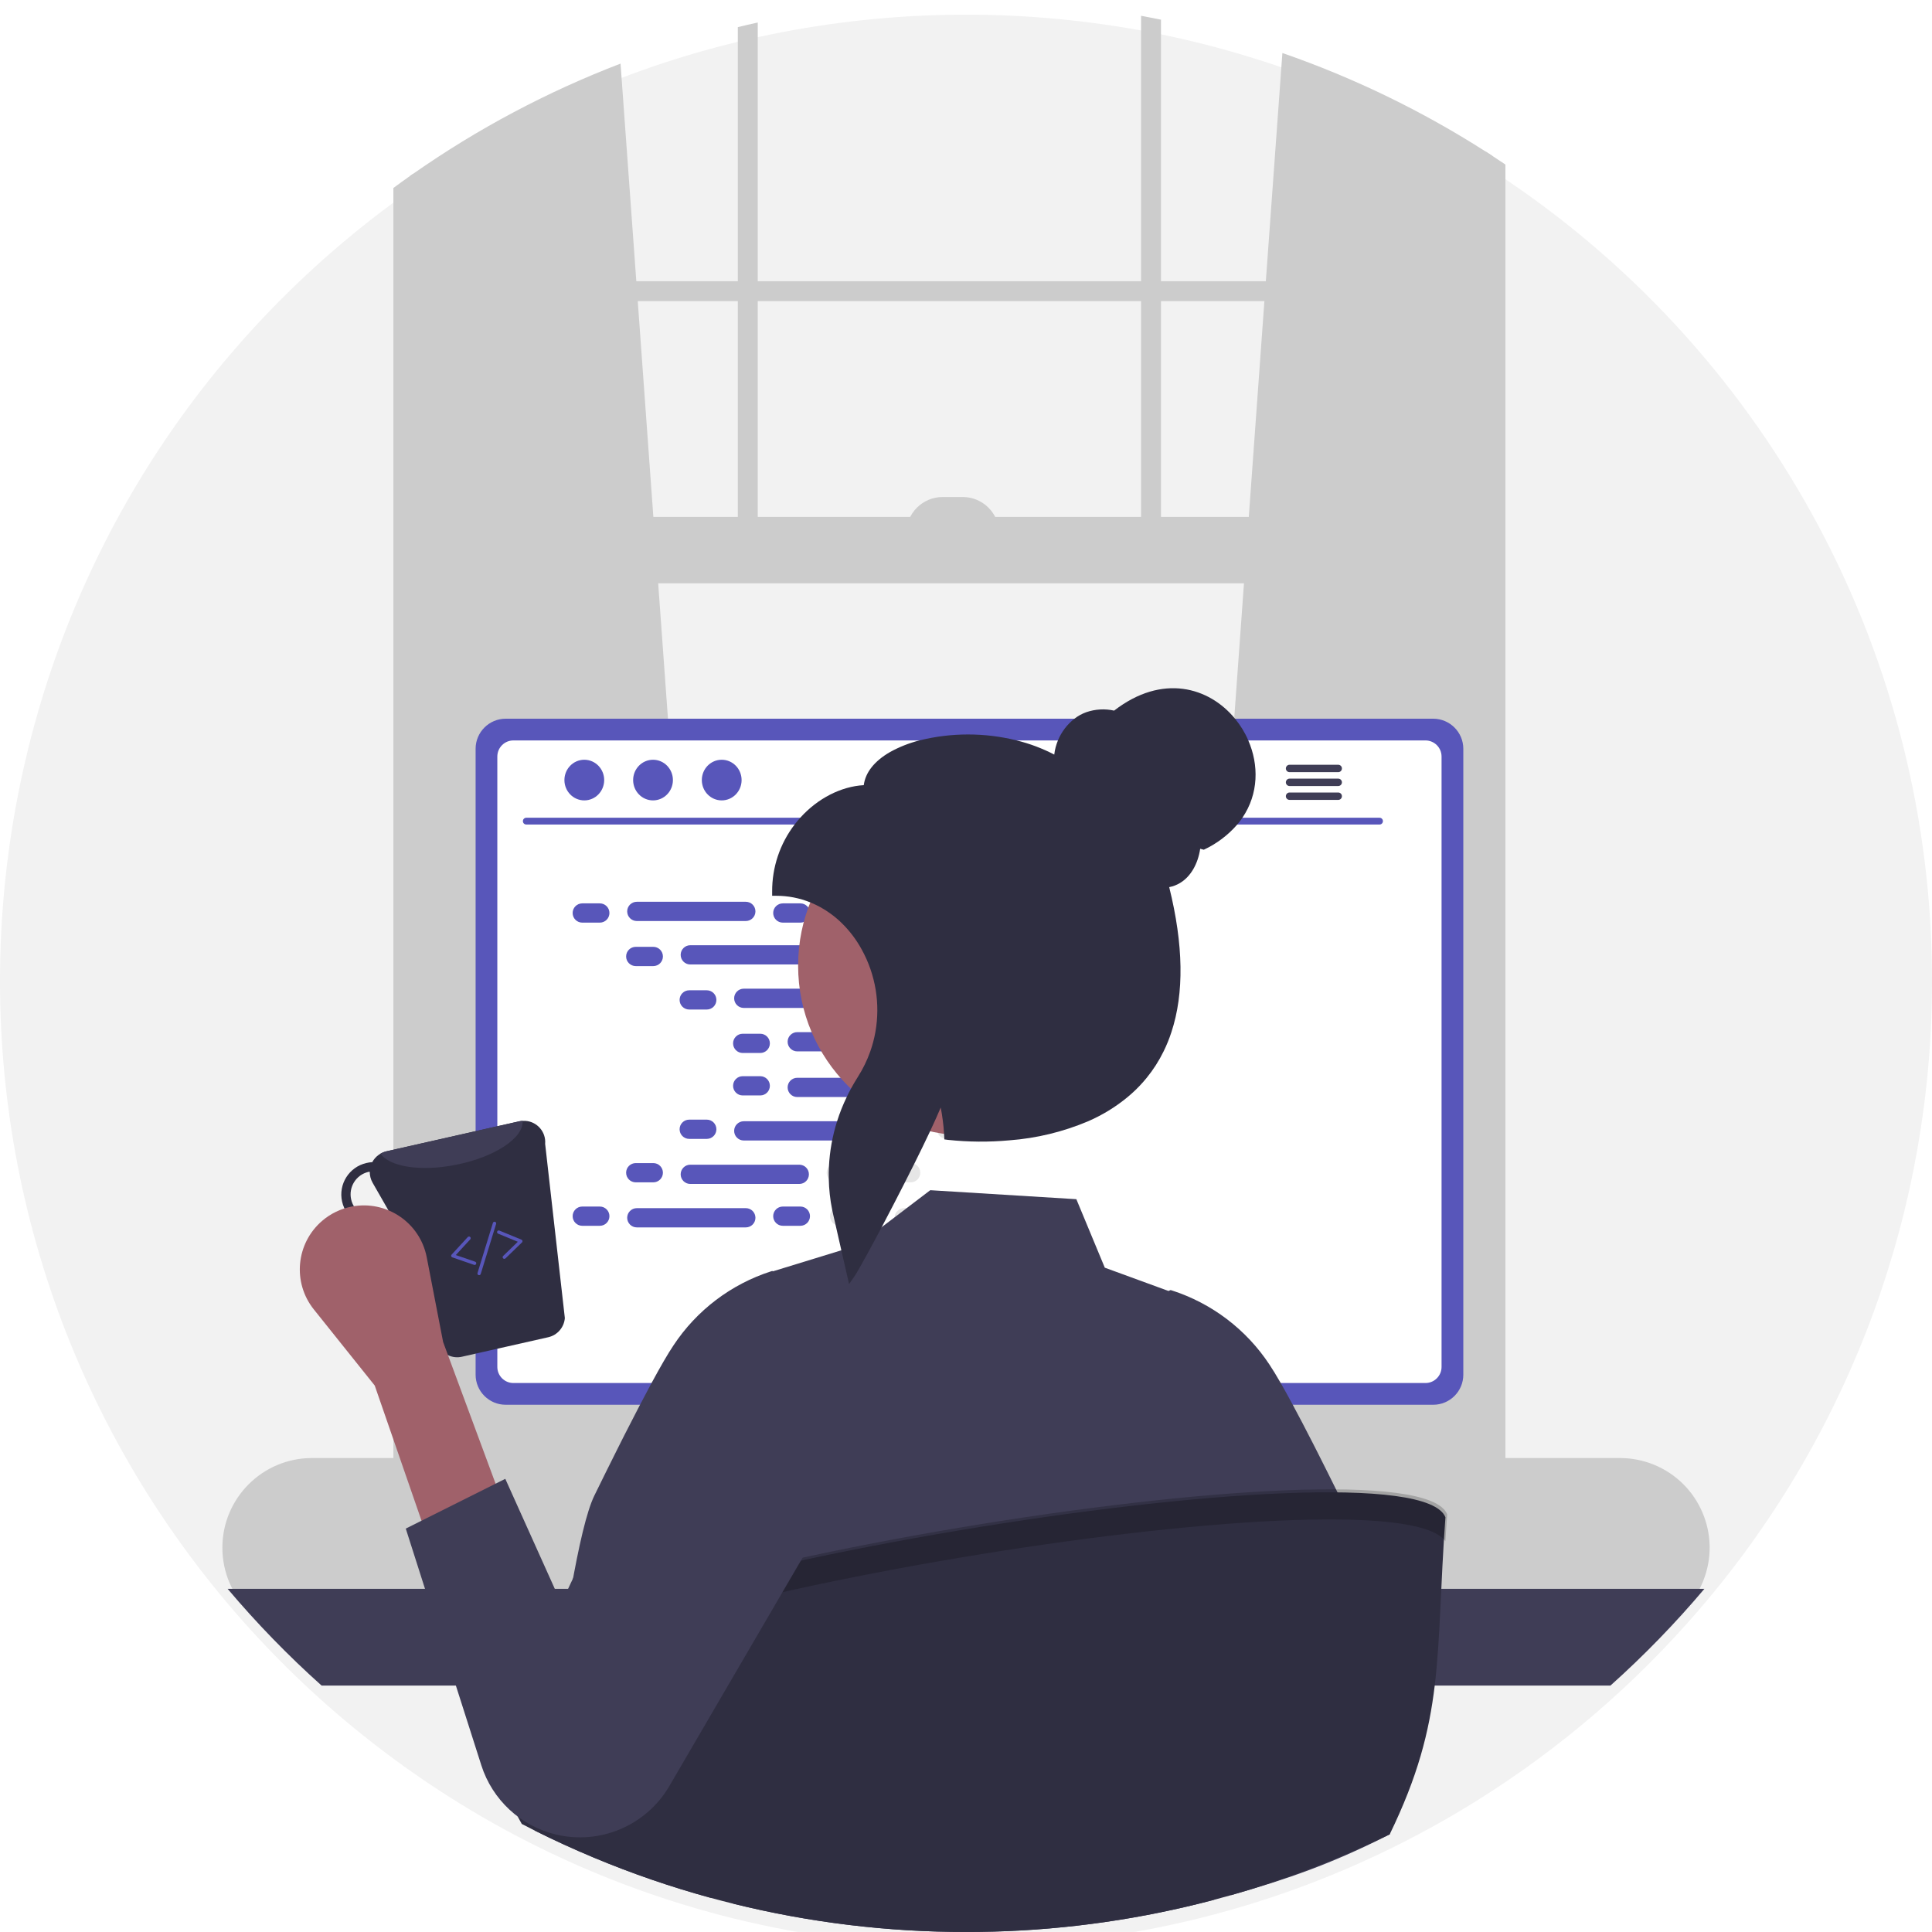 <svg width="527" height="527" viewBox="0 0 527 527" fill="none" xmlns="http://www.w3.org/2000/svg">
<g clip-path="url(#clip0_124_495)">
<g filter="url(#filter0_d_124_495)">
<path d="M527 263.496C527.091 325.695 505.091 385.907 464.919 433.391C463.46 435.123 461.974 436.828 460.46 438.524C442.654 458.555 421.903 475.769 398.927 489.573C393.657 492.737 388.268 495.718 382.77 498.517C382.214 498.8 381.649 499.082 381.093 499.356C380.427 499.693 379.752 500.022 379.078 500.35C365.155 507.161 350.659 512.722 335.751 516.962C334.201 517.399 332.652 517.828 331.092 518.238C311.481 523.426 291.34 526.335 271.063 526.891C270.005 526.918 268.966 526.936 267.963 526.955C267.607 526.964 267.261 526.973 266.914 526.973C265.775 526.982 264.644 526.991 263.504 526.991C242.133 527.009 220.844 524.429 200.101 519.305C198.023 518.794 195.953 518.257 193.892 517.691C183.043 514.728 172.384 511.063 162.009 506.723C156.538 504.444 151.168 501.982 145.889 499.347C144.694 498.745 143.5 498.143 142.324 497.523C141.822 497.277 141.33 497.013 140.838 496.757C112.719 481.914 87.501 462.129 66.394 438.351C64.935 436.719 63.503 435.059 62.09 433.391C-31.747 322.139 -17.624 155.891 93.627 62.054C98.068 58.306 102.626 54.714 107.304 51.277C108.799 50.174 110.303 49.08 111.826 48.013C112.127 47.803 112.428 47.593 112.729 47.384C139.479 28.647 169.512 15.081 201.259 7.404C203.065 6.957 204.87 6.537 206.693 6.145C241.085 -1.377 276.625 -1.997 311.253 4.313C313.067 4.65 314.882 4.997 316.687 5.37C348.151 11.826 378.157 24.006 405.218 41.321C405.819 41.704 406.421 42.087 407.023 42.488C408.236 43.272 409.448 44.074 410.643 44.886C483.427 93.819 527.055 175.795 527 263.496Z" fill="#F2F2F2"/>
</g>
<path d="M196.947 399.811L112.729 407.287L111.826 407.369V48.013C112.127 47.803 112.428 47.593 112.729 47.384C130.28 35.102 149.272 25.018 169.266 17.351L173.57 76.705L173.962 82.139L178.22 141.002L179.533 159.109L196.792 397.714L196.947 399.811Z" fill="#CCCCCC"/>
<path d="M405.218 41.32C405.819 41.703 406.421 42.086 407.023 42.487V407.369L405.218 407.205L321.911 399.811L322.066 397.714L339.326 159.109L340.638 141.002L344.896 82.139L345.288 76.705L349.802 14.46C369.267 21.207 387.867 30.224 405.218 41.32Z" fill="#CCCCCC"/>
<path d="M405.218 41.32V412.348C405.218 419.468 400.312 425.258 394.277 425.258H123.67C118.673 425.258 114.434 421.283 113.148 415.858C112.865 414.709 112.729 413.533 112.729 412.348V47.384C112.428 47.593 112.127 47.803 111.826 48.013C110.303 49.079 108.799 50.173 107.304 51.277V412.348C107.222 417.754 109.246 422.988 112.938 426.936C114.88 428.969 117.324 430.437 120.032 431.184C121.217 431.503 122.439 431.667 123.67 431.667H394.277C395.508 431.667 396.738 431.503 397.924 431.184C405.199 429.224 410.643 421.529 410.643 412.348V44.885C409.448 44.074 408.236 43.272 407.023 42.487C406.421 42.086 405.819 41.703 405.218 41.32Z" fill="#CCCCCC"/>
<path d="M407.926 76.705H110.012V82.139H407.926V76.705Z" fill="#CCCCCC"/>
<path d="M201.26 7.403C203.065 6.957 204.87 6.537 206.694 6.145V153.675H201.26V7.403Z" fill="#CCCCCC"/>
<path d="M311.253 4.313C313.067 4.65 314.882 4.996 316.687 5.37V153.675H311.253V4.313Z" fill="#CCCCCC"/>
<path d="M441.888 397.714H85.112C71.609 397.714 60.659 408.664 60.659 422.167C60.659 435.67 71.609 446.62 85.112 446.62H441.888C448.918 446.62 455.601 443.593 460.233 438.314C461.272 437.138 462.193 435.862 462.986 434.503C463.597 433.464 464.135 432.379 464.582 431.257C469.615 418.73 463.533 404.507 451.006 399.474C448.106 398.307 445.006 397.714 441.888 397.714Z" fill="#CCCCCC"/>
<path d="M407.935 141.002H111.826V159.109H407.935V141.002Z" fill="#CCCCCC"/>
<path d="M257.159 135.568H262.593C268.091 135.568 272.549 140.026 272.549 145.524H247.193C247.193 140.026 251.652 135.568 257.15 135.568H257.159Z" fill="#CCCCCC"/>
<path d="M464.919 433.391C456.996 442.773 448.435 451.598 439.281 459.786H87.728C78.575 451.598 70.013 442.773 62.09 433.391H464.919Z" fill="#3F3D56"/>
<path d="M292.936 341.97H233.745C233.426 341.97 233.107 342.015 232.806 342.116C231.484 342.526 230.59 343.748 230.59 345.124V438.633H296.1V345.124C296.1 343.383 294.686 341.97 292.936 341.97ZM270.534 388.104C270.534 389.618 270.033 391.095 269.112 392.298C266.787 395.38 262.401 395.991 259.32 393.657C257.578 392.344 256.548 390.283 256.548 388.104V377.254C256.584 373.389 259.739 370.289 263.605 370.325C267.416 370.362 270.498 373.443 270.534 377.254V388.104Z" fill="#2F2E41"/>
<path d="M230.39 435.643V444.66C230.39 445.635 231.174 446.42 232.15 446.429H294.541C295.516 446.429 296.3 445.635 296.3 444.66V435.643H230.39Z" fill="#3F3D56"/>
<path d="M390.949 196.044H137.939C133.416 196.044 129.742 199.719 129.733 204.241V374.975C129.733 379.506 133.407 383.181 137.939 383.181H390.949C395.48 383.181 399.155 379.506 399.155 374.975V204.241C399.145 199.719 395.471 196.053 390.949 196.044Z" fill="#5856BA"/>
<path d="M388.834 201.971H140.045C137.619 201.971 135.659 203.94 135.659 206.365V372.869C135.659 375.285 137.629 377.254 140.045 377.254H388.834C391.25 377.254 393.219 375.285 393.219 372.869V206.365C393.219 203.94 391.259 201.98 388.834 201.971Z" fill="white"/>
<path d="M343.046 446.283L340.748 435.369C340.556 434.467 339.918 433.719 339.052 433.391C338.742 433.272 338.414 433.208 338.086 433.208H194.658C194.33 433.208 194.002 433.272 193.692 433.391C192.826 433.719 192.188 434.467 191.996 435.369L189.699 446.283C189.389 447.751 190.337 449.2 191.805 449.51C191.987 449.547 192.169 449.565 192.361 449.565H340.374C341.195 449.565 341.979 449.2 342.489 448.553C343.009 447.915 343.21 447.085 343.046 446.283Z" fill="#2F2E41"/>
<path d="M199.819 435.178H196.154C195.907 435.178 195.707 435.378 195.707 435.625V437.466C195.707 437.713 195.907 437.913 196.154 437.913H199.819C200.066 437.913 200.266 437.713 200.266 437.466V435.625C200.266 435.378 200.066 435.178 199.819 435.178Z" fill="#3F3D56"/>
<path d="M208.936 435.178H205.271C205.024 435.178 204.824 435.378 204.824 435.625V437.466C204.824 437.713 205.024 437.913 205.271 437.913H208.936C209.183 437.913 209.383 437.713 209.383 437.466V435.625C209.383 435.378 209.183 435.178 208.936 435.178Z" fill="#3F3D56"/>
<path d="M218.054 435.178H214.389C214.142 435.178 213.942 435.378 213.942 435.625V437.466C213.942 437.713 214.142 437.913 214.389 437.913H218.054C218.301 437.913 218.501 437.713 218.501 437.466V435.625C218.501 435.378 218.301 435.178 218.054 435.178Z" fill="#3F3D56"/>
<path d="M227.171 435.178H223.506C223.259 435.178 223.059 435.378 223.059 435.625V437.466C223.059 437.713 223.259 437.913 223.506 437.913H227.171C227.418 437.913 227.618 437.713 227.618 437.466V435.625C227.618 435.378 227.418 435.178 227.171 435.178Z" fill="#3F3D56"/>
<path d="M236.289 435.178H232.624C232.377 435.178 232.177 435.378 232.177 435.625V437.466C232.177 437.713 232.377 437.913 232.624 437.913H236.289C236.536 437.913 236.736 437.713 236.736 437.466V435.625C236.736 435.378 236.536 435.178 236.289 435.178Z" fill="#3F3D56"/>
<path d="M245.406 435.178H241.741C241.494 435.178 241.294 435.378 241.294 435.625V437.466C241.294 437.713 241.494 437.913 241.741 437.913H245.406C245.653 437.913 245.853 437.713 245.853 437.466V435.625C245.853 435.378 245.653 435.178 245.406 435.178Z" fill="#3F3D56"/>
<path d="M254.524 435.178H250.859C250.612 435.178 250.412 435.378 250.412 435.625V437.466C250.412 437.713 250.612 437.913 250.859 437.913H254.524C254.771 437.913 254.971 437.713 254.971 437.466V435.625C254.971 435.378 254.771 435.178 254.524 435.178Z" fill="#3F3D56"/>
<path d="M263.641 435.178H259.976C259.729 435.178 259.529 435.378 259.529 435.625V437.466C259.529 437.713 259.729 437.913 259.976 437.913H263.641C263.888 437.913 264.088 437.713 264.088 437.466V435.625C264.088 435.378 263.888 435.178 263.641 435.178Z" fill="#3F3D56"/>
<path d="M272.759 435.178H269.094C268.847 435.178 268.647 435.378 268.647 435.625V437.466C268.647 437.713 268.847 437.913 269.094 437.913H272.759C273.006 437.913 273.206 437.713 273.206 437.466V435.625C273.206 435.378 273.006 435.178 272.759 435.178Z" fill="#3F3D56"/>
<path d="M281.876 435.178H278.211C277.964 435.178 277.764 435.378 277.764 435.625V437.466C277.764 437.713 277.964 437.913 278.211 437.913H281.876C282.123 437.913 282.323 437.713 282.323 437.466V435.625C282.323 435.378 282.123 435.178 281.876 435.178Z" fill="#3F3D56"/>
<path d="M290.994 435.178H287.329C287.082 435.178 286.882 435.378 286.882 435.625V437.466C286.882 437.713 287.082 437.913 287.329 437.913H290.994C291.241 437.913 291.441 437.713 291.441 437.466V435.625C291.441 435.378 291.241 435.178 290.994 435.178Z" fill="#3F3D56"/>
<path d="M300.111 435.178H296.446C296.199 435.178 295.999 435.378 295.999 435.625V437.466C295.999 437.713 296.199 437.913 296.446 437.913H300.111C300.358 437.913 300.558 437.713 300.558 437.466V435.625C300.558 435.378 300.358 435.178 300.111 435.178Z" fill="#3F3D56"/>
<path d="M309.229 435.178H305.563C305.317 435.178 305.117 435.378 305.117 435.625V437.466C305.117 437.713 305.317 437.913 305.563 437.913H309.229C309.475 437.913 309.675 437.713 309.675 437.466V435.625C309.675 435.378 309.475 435.178 309.229 435.178Z" fill="#3F3D56"/>
<path d="M318.346 435.178H314.681C314.434 435.178 314.234 435.378 314.234 435.625V437.466C314.234 437.713 314.434 437.913 314.681 437.913H318.346C318.593 437.913 318.793 437.713 318.793 437.466V435.625C318.793 435.378 318.593 435.178 318.346 435.178Z" fill="#3F3D56"/>
<path d="M327.464 435.178H323.799C323.552 435.178 323.352 435.378 323.352 435.625V437.466C323.352 437.713 323.552 437.913 323.799 437.913H327.464C327.711 437.913 327.911 437.713 327.911 437.466V435.625C327.911 435.378 327.711 435.178 327.464 435.178Z" fill="#3F3D56"/>
<path d="M336.581 435.178H332.916C332.669 435.178 332.469 435.378 332.469 435.625V437.466C332.469 437.713 332.669 437.913 332.916 437.913H336.581C336.828 437.913 337.028 437.713 337.028 437.466V435.625C337.028 435.378 336.828 435.178 336.581 435.178Z" fill="#3F3D56"/>
<path d="M199.71 439.736H196.044C195.798 439.736 195.598 439.936 195.598 440.183V442.025C195.598 442.272 195.798 442.472 196.044 442.472H199.71C199.956 442.472 200.156 442.272 200.156 442.025V440.183C200.156 439.936 199.956 439.736 199.71 439.736Z" fill="#3F3D56"/>
<path d="M208.827 439.736H205.162C204.915 439.736 204.715 439.936 204.715 440.183V442.025C204.715 442.272 204.915 442.472 205.162 442.472H208.827C209.074 442.472 209.274 442.272 209.274 442.025V440.183C209.274 439.936 209.074 439.736 208.827 439.736Z" fill="#3F3D56"/>
<path d="M217.945 439.736H214.279C214.033 439.736 213.833 439.936 213.833 440.183V442.025C213.833 442.272 214.033 442.472 214.279 442.472H217.945C218.191 442.472 218.391 442.272 218.391 442.025V440.183C218.391 439.936 218.191 439.736 217.945 439.736Z" fill="#3F3D56"/>
<path d="M227.062 439.736H223.397C223.15 439.736 222.95 439.936 222.95 440.183V442.025C222.95 442.272 223.15 442.472 223.397 442.472H227.062C227.309 442.472 227.509 442.272 227.509 442.025V440.183C227.509 439.936 227.309 439.736 227.062 439.736Z" fill="#3F3D56"/>
<path d="M236.179 439.736H232.514C232.267 439.736 232.067 439.936 232.067 440.183V442.025C232.067 442.272 232.267 442.472 232.514 442.472H236.179C236.426 442.472 236.626 442.272 236.626 442.025V440.183C236.626 439.936 236.426 439.736 236.179 439.736Z" fill="#3F3D56"/>
<path d="M245.297 439.736H241.632C241.385 439.736 241.185 439.936 241.185 440.183V442.025C241.185 442.272 241.385 442.472 241.632 442.472H245.297C245.544 442.472 245.744 442.272 245.744 442.025V440.183C245.744 439.936 245.544 439.736 245.297 439.736Z" fill="#3F3D56"/>
<path d="M254.414 439.736H250.749C250.503 439.736 250.302 439.936 250.302 440.183V442.025C250.302 442.272 250.503 442.472 250.749 442.472H254.414C254.661 442.472 254.861 442.272 254.861 442.025V440.183C254.861 439.936 254.661 439.736 254.414 439.736Z" fill="#3F3D56"/>
<path d="M263.532 439.736H259.867C259.62 439.736 259.42 439.936 259.42 440.183V442.025C259.42 442.272 259.62 442.472 259.867 442.472H263.532C263.779 442.472 263.979 442.272 263.979 442.025V440.183C263.979 439.936 263.779 439.736 263.532 439.736Z" fill="#3F3D56"/>
<path d="M272.649 439.736H268.984C268.737 439.736 268.537 439.936 268.537 440.183V442.025C268.537 442.272 268.737 442.472 268.984 442.472H272.649C272.896 442.472 273.096 442.272 273.096 442.025V440.183C273.096 439.936 272.896 439.736 272.649 439.736Z" fill="#3F3D56"/>
<path d="M281.767 439.736H278.102C277.855 439.736 277.655 439.936 277.655 440.183V442.025C277.655 442.272 277.855 442.472 278.102 442.472H281.767C282.014 442.472 282.214 442.272 282.214 442.025V440.183C282.214 439.936 282.014 439.736 281.767 439.736Z" fill="#3F3D56"/>
<path d="M290.884 439.736H287.219C286.972 439.736 286.772 439.936 286.772 440.183V442.025C286.772 442.272 286.972 442.472 287.219 442.472H290.884C291.131 442.472 291.331 442.272 291.331 442.025V440.183C291.331 439.936 291.131 439.736 290.884 439.736Z" fill="#3F3D56"/>
<path d="M300.002 439.736H296.337C296.09 439.736 295.89 439.936 295.89 440.183V442.025C295.89 442.272 296.09 442.472 296.337 442.472H300.002C300.249 442.472 300.449 442.272 300.449 442.025V440.183C300.449 439.936 300.249 439.736 300.002 439.736Z" fill="#3F3D56"/>
<path d="M309.119 439.736H305.454C305.207 439.736 305.007 439.936 305.007 440.183V442.025C305.007 442.272 305.207 442.472 305.454 442.472H309.119C309.366 442.472 309.566 442.272 309.566 442.025V440.183C309.566 439.936 309.366 439.736 309.119 439.736Z" fill="#3F3D56"/>
<path d="M318.237 439.736H314.572C314.325 439.736 314.125 439.936 314.125 440.183V442.025C314.125 442.272 314.325 442.472 314.572 442.472H318.237C318.484 442.472 318.684 442.272 318.684 442.025V440.183C318.684 439.936 318.484 439.736 318.237 439.736Z" fill="#3F3D56"/>
<path d="M327.354 439.736H323.689C323.442 439.736 323.242 439.936 323.242 440.183V442.025C323.242 442.272 323.442 442.472 323.689 442.472H327.354C327.601 442.472 327.801 442.272 327.801 442.025V440.183C327.801 439.936 327.601 439.736 327.354 439.736Z" fill="#3F3D56"/>
<path d="M336.472 439.736H332.807C332.56 439.736 332.36 439.936 332.36 440.183V442.025C332.36 442.272 332.56 442.472 332.807 442.472H336.472C336.719 442.472 336.919 442.272 336.919 442.025V440.183C336.919 439.936 336.719 439.736 336.472 439.736Z" fill="#3F3D56"/>
<path d="M275.385 445.207H239.808C239.561 445.207 239.361 445.407 239.361 445.654V447.496C239.361 447.742 239.561 447.942 239.808 447.942H275.385C275.631 447.942 275.831 447.742 275.831 447.496V445.654C275.831 445.407 275.631 445.207 275.385 445.207Z" fill="#3F3D56"/>
<path d="M376.324 224.91H143.537C143.026 224.901 142.616 224.473 142.634 223.962C142.643 223.47 143.044 223.068 143.537 223.059H376.324C376.835 223.068 377.245 223.497 377.227 224.008C377.218 224.5 376.817 224.901 376.324 224.91Z" fill="#5856BA"/>
<path d="M159.383 218.327C162.379 218.327 164.808 215.845 164.808 212.784C164.808 209.722 162.379 207.24 159.383 207.24C156.387 207.24 153.958 209.722 153.958 212.784C153.958 215.845 156.387 218.327 159.383 218.327Z" fill="#5856BA"/>
<path d="M178.128 218.327C181.124 218.327 183.553 215.845 183.553 212.784C183.553 209.722 181.124 207.24 178.128 207.24C175.132 207.24 172.703 209.722 172.703 212.784C172.703 215.845 175.132 218.327 178.128 218.327Z" fill="#5856BA"/>
<path d="M196.865 218.327C199.861 218.327 202.29 215.845 202.29 212.784C202.29 209.722 199.861 207.24 196.865 207.24C193.869 207.24 191.44 209.722 191.44 212.784C191.44 215.845 193.869 218.327 196.865 218.327Z" fill="#5856BA"/>
<path d="M365.046 208.608H351.735C351.178 208.617 350.741 209.082 350.75 209.638C350.759 210.176 351.197 210.614 351.735 210.623H365.046C365.602 210.623 366.049 210.158 366.04 209.602C366.04 209.055 365.593 208.617 365.046 208.608Z" fill="#3F3D56"/>
<path d="M365.046 212.392H351.735C351.178 212.401 350.741 212.866 350.75 213.422C350.759 213.96 351.197 214.398 351.735 214.407H365.046C365.602 214.407 366.049 213.942 366.04 213.386C366.04 212.839 365.593 212.401 365.046 212.392Z" fill="#3F3D56"/>
<path d="M365.046 216.176H351.735C351.178 216.185 350.741 216.65 350.75 217.206C350.759 217.744 351.197 218.181 351.735 218.191H365.046C365.602 218.191 366.049 217.726 366.04 217.169C366.04 216.622 365.593 216.185 365.046 216.176Z" fill="#3F3D56"/>
<path d="M158.827 246.418H163.613C165.063 246.418 166.239 247.594 166.239 249.044C166.239 250.494 165.063 251.67 163.613 251.67H158.827C157.377 251.67 156.201 250.494 156.201 249.044C156.201 247.594 157.377 246.418 158.827 246.418Z" fill="#5856BA"/>
<path d="M213.532 246.418H218.318C219.768 246.418 220.944 247.594 220.944 249.044C220.944 250.494 219.768 251.67 218.318 251.67H213.532C212.082 251.67 210.906 250.494 210.906 249.044C210.906 247.594 212.082 246.418 213.532 246.418Z" fill="#5856BA"/>
<path d="M229.031 246.418H233.818C235.268 246.418 236.444 247.594 236.444 249.044C236.444 250.494 235.268 251.67 233.818 251.67H229.031C227.582 251.67 226.406 250.494 226.406 249.044C226.406 247.594 227.582 246.418 229.031 246.418Z" fill="#E6E6E6"/>
<path d="M173.706 245.981H203.439C204.888 245.981 206.064 247.157 206.064 248.607C206.064 250.056 204.888 251.232 203.439 251.232H173.706C172.257 251.232 171.081 250.056 171.081 248.607C171.081 247.157 172.257 245.981 173.706 245.981Z" fill="#5856BA"/>
<path d="M246.646 245.981H276.378C277.828 245.981 279.004 247.157 279.004 248.607C279.004 250.056 277.828 251.232 276.378 251.232H246.646C245.197 251.232 244.021 250.056 244.021 248.607C244.021 247.157 245.197 245.981 246.646 245.981Z" fill="#E6E6E6"/>
<path d="M173.415 258.271H178.201C179.651 258.271 180.827 259.447 180.827 260.897C180.827 262.347 179.651 263.523 178.201 263.523H173.415C171.965 263.523 170.789 262.347 170.789 260.897C170.789 259.447 171.965 258.271 173.415 258.271Z" fill="#5856BA"/>
<path d="M228.12 258.271H232.906C234.356 258.271 235.532 259.447 235.532 260.897C235.532 262.347 234.356 263.523 232.906 263.523H228.12C226.67 263.523 225.494 262.347 225.494 260.897C225.494 259.447 226.67 258.271 228.12 258.271Z" fill="#E6E6E6"/>
<path d="M243.619 258.271H248.406C249.856 258.271 251.032 259.447 251.032 260.897C251.032 262.347 249.856 263.523 248.406 263.523H243.619C242.17 263.523 240.994 262.347 240.994 260.897C240.994 259.447 242.17 258.271 243.619 258.271Z" fill="#E6E6E6"/>
<path d="M188.294 257.833H218.027C219.476 257.833 220.652 259.01 220.652 260.459C220.652 261.909 219.476 263.085 218.027 263.085H188.294C186.845 263.085 185.669 261.909 185.669 260.459C185.669 259.01 186.845 257.833 188.294 257.833Z" fill="#5856BA"/>
<path d="M261.234 257.833H290.966C292.416 257.833 293.592 259.01 293.592 260.459C293.592 261.909 292.416 263.085 290.966 263.085H261.234C259.785 263.085 258.609 261.909 258.609 260.459C258.609 259.01 259.785 257.833 261.234 257.833Z" fill="#E6E6E6"/>
<path d="M188.003 270.124H192.789C194.239 270.124 195.415 271.3 195.415 272.75C195.415 274.199 194.239 275.375 192.789 275.375H188.003C186.553 275.375 185.377 274.199 185.377 272.75C185.377 271.3 186.553 270.124 188.003 270.124Z" fill="#5856BA"/>
<path d="M242.708 270.124H247.494C248.944 270.124 250.12 271.3 250.12 272.75C250.12 274.199 248.944 275.375 247.494 275.375H242.708C241.258 275.375 240.082 274.199 240.082 272.75C240.082 271.3 241.258 270.124 242.708 270.124Z" fill="#E6E6E6"/>
<path d="M258.207 270.124H262.994C264.444 270.124 265.62 271.3 265.62 272.75C265.62 274.199 264.444 275.375 262.994 275.375H258.207C256.758 275.375 255.581 274.199 255.581 272.75C255.581 271.3 256.758 270.124 258.207 270.124Z" fill="#E6E6E6"/>
<path d="M202.882 269.686H232.615C234.064 269.686 235.24 270.862 235.24 272.312C235.24 273.762 234.064 274.938 232.615 274.938H202.882C201.433 274.938 200.257 273.762 200.257 272.312C200.257 270.862 201.433 269.686 202.882 269.686Z" fill="#5856BA"/>
<path d="M275.822 269.686H305.554C307.004 269.686 308.18 270.862 308.18 272.312C308.18 273.762 307.004 274.938 305.554 274.938H275.822C274.373 274.938 273.197 273.762 273.197 272.312C273.197 270.862 274.373 269.686 275.822 269.686Z" fill="#E6E6E6"/>
<path d="M202.591 281.977H207.377C208.827 281.977 210.003 283.153 210.003 284.602C210.003 286.052 208.827 287.228 207.377 287.228H202.591C201.141 287.228 199.965 286.052 199.965 284.602C199.965 283.153 201.141 281.977 202.591 281.977Z" fill="#5856BA"/>
<path d="M257.296 281.977H262.082C263.532 281.977 264.708 283.153 264.708 284.602C264.708 286.052 263.532 287.228 262.082 287.228H257.296C255.846 287.228 254.67 286.052 254.67 284.602C254.67 283.153 255.846 281.977 257.296 281.977Z" fill="#E6E6E6"/>
<path d="M272.795 281.977H277.582C279.032 281.977 280.208 283.153 280.208 284.602C280.208 286.052 279.032 287.228 277.582 287.228H272.795C271.346 287.228 270.169 286.052 270.169 284.602C270.169 283.153 271.346 281.977 272.795 281.977Z" fill="#E6E6E6"/>
<path d="M217.47 281.539H247.202C248.652 281.539 249.828 282.715 249.828 284.165C249.828 285.614 248.652 286.791 247.202 286.791H217.47C216.021 286.791 214.844 285.614 214.844 284.165C214.844 282.715 216.021 281.539 217.47 281.539Z" fill="#5856BA"/>
<path d="M213.532 329.114H218.318C219.768 329.114 220.944 330.29 220.944 331.74C220.944 333.19 219.768 334.366 218.318 334.366H213.532C212.082 334.366 210.906 333.19 210.906 331.74C210.906 330.29 212.082 329.114 213.532 329.114Z" fill="#5856BA"/>
<path d="M229.031 329.114H233.818C235.268 329.114 236.444 330.29 236.444 331.74C236.444 333.19 235.268 334.366 233.818 334.366H229.031C227.582 334.366 226.406 333.19 226.406 331.74C226.406 330.29 227.582 329.114 229.031 329.114Z" fill="#E6E6E6"/>
<path d="M246.646 329.552H276.378C277.828 329.552 279.004 330.728 279.004 332.177C279.004 333.627 277.828 334.803 276.378 334.803H246.646C245.197 334.803 244.021 333.627 244.021 332.177C244.021 330.728 245.197 329.552 246.646 329.552Z" fill="#E6E6E6"/>
<path d="M158.827 329.114H163.613C165.063 329.114 166.239 330.29 166.239 331.74C166.239 333.19 165.063 334.366 163.613 334.366H158.827C157.377 334.366 156.201 333.19 156.201 331.74C156.201 330.29 157.377 329.114 158.827 329.114Z" fill="#5856BA"/>
<path d="M173.706 329.552H203.439C204.888 329.552 206.064 330.728 206.064 332.177C206.064 333.627 204.888 334.803 203.439 334.803H173.706C172.257 334.803 171.081 333.627 171.081 332.177C171.081 330.728 172.257 329.552 173.706 329.552Z" fill="#5856BA"/>
<path d="M173.415 317.261H178.201C179.651 317.261 180.827 318.437 180.827 319.887C180.827 321.337 179.651 322.513 178.201 322.513H173.415C171.965 322.513 170.789 321.337 170.789 319.887C170.789 318.437 171.965 317.261 173.415 317.261Z" fill="#5856BA"/>
<path d="M228.12 317.261H232.906C234.356 317.261 235.532 318.437 235.532 319.887C235.532 321.337 234.356 322.513 232.906 322.513H228.12C226.67 322.513 225.494 321.337 225.494 319.887C225.494 318.437 226.67 317.261 228.12 317.261Z" fill="#E6E6E6"/>
<path d="M243.619 317.261H248.406C249.856 317.261 251.032 318.437 251.032 319.887C251.032 321.337 249.856 322.513 248.406 322.513H243.619C242.17 322.513 240.994 321.337 240.994 319.887C240.994 318.437 242.17 317.261 243.619 317.261Z" fill="#E6E6E6"/>
<path d="M188.294 317.699H218.027C219.476 317.699 220.652 318.875 220.652 320.325C220.652 321.774 219.476 322.951 218.027 322.951H188.294C186.845 322.951 185.669 321.774 185.669 320.325C185.669 318.875 186.845 317.699 188.294 317.699Z" fill="#5856BA"/>
<path d="M188.003 305.408H192.789C194.239 305.408 195.415 306.585 195.415 308.034C195.415 309.484 194.239 310.66 192.789 310.66H188.003C186.553 310.66 185.377 309.484 185.377 308.034C185.377 306.585 186.553 305.408 188.003 305.408Z" fill="#5856BA"/>
<path d="M242.708 305.408H247.494C248.944 305.408 250.12 306.585 250.12 308.034C250.12 309.484 248.944 310.66 247.494 310.66H242.708C241.258 310.66 240.082 309.484 240.082 308.034C240.082 306.585 241.258 305.408 242.708 305.408Z" fill="#E6E6E6"/>
<path d="M258.207 305.408H262.994C264.444 305.408 265.62 306.585 265.62 308.034C265.62 309.484 264.444 310.66 262.994 310.66H258.207C256.758 310.66 255.581 309.484 255.581 308.034C255.581 306.585 256.758 305.408 258.207 305.408Z" fill="#E6E6E6"/>
<path d="M202.882 305.846H232.615C234.064 305.846 235.24 307.022 235.24 308.472C235.24 309.922 234.064 311.098 232.615 311.098H202.882C201.433 311.098 200.257 309.922 200.257 308.472C200.257 307.022 201.433 305.846 202.882 305.846Z" fill="#5856BA"/>
<path d="M202.591 293.556H207.377C208.827 293.556 210.003 294.732 210.003 296.182C210.003 297.631 208.827 298.807 207.377 298.807H202.591C201.141 298.807 199.965 297.631 199.965 296.182C199.965 294.732 201.141 293.556 202.591 293.556Z" fill="#5856BA"/>
<path d="M257.296 293.556H262.082C263.532 293.556 264.708 294.732 264.708 296.182C264.708 297.631 263.532 298.807 262.082 298.807H257.296C255.846 298.807 254.67 297.631 254.67 296.182C254.67 294.732 255.846 293.556 257.296 293.556Z" fill="#E6E6E6"/>
<path d="M272.795 293.556H277.582C279.032 293.556 280.208 294.732 280.208 296.182C280.208 297.631 279.032 298.807 277.582 298.807H272.795C271.346 298.807 270.169 297.631 270.169 296.182C270.169 294.732 271.346 293.556 272.795 293.556Z" fill="#E6E6E6"/>
<path d="M217.47 293.993H247.202C248.652 293.993 249.828 295.17 249.828 296.619C249.828 298.069 248.652 299.245 247.202 299.245H217.47C216.021 299.245 214.844 298.069 214.844 296.619C214.844 295.17 216.021 293.993 217.47 293.993Z" fill="#5856BA"/>
<path d="M379.123 500.34C378.567 500.623 378.002 500.906 377.446 501.179C363.04 508.382 351.516 512.476 335.752 516.962C334.42 502.1 333.135 475.979 331.886 459.786C331.557 455.583 331.229 452.054 330.91 449.565C330.828 448.243 330.564 446.939 330.108 445.69L330.162 449.565L330.299 459.786L331.092 518.238C311.481 523.426 291.34 526.334 271.063 526.891C270.005 526.918 268.966 526.936 267.963 526.954C267.607 526.964 267.261 526.973 266.914 526.973C265.775 526.982 264.644 526.991 263.505 526.991C242.133 527.009 220.844 524.429 200.102 519.305C200.548 504.598 200.995 478.768 201.424 459.786C201.515 456.075 201.597 452.619 201.688 449.565C201.861 443.037 202.044 438.332 202.217 436.755C202.062 437.038 201.943 437.329 201.861 437.639C201.013 441.569 200.439 445.553 200.138 449.565C199.819 452.619 199.5 456.075 199.181 459.786C197.485 479.507 195.716 506.321 193.893 517.691C183.043 514.728 172.384 511.063 162.009 506.723C156.538 504.443 151.168 501.982 145.889 499.347C146.892 492.782 147.94 485.424 149.016 477.793C149.855 471.876 150.721 465.794 151.606 459.786C152.973 450.504 154.377 441.405 155.8 433.391C157.878 421.684 160.012 412.275 162.127 407.953C164.133 403.85 166.139 399.802 168.081 395.927C168.756 394.568 169.43 393.228 170.087 391.924C170.242 391.614 170.397 391.313 170.552 391.013C171.947 388.268 173.296 385.642 174.582 383.181C175.685 381.075 176.733 379.087 177.727 377.254C180.134 372.805 182.177 369.258 183.69 367.015C190.018 357.415 199.436 350.276 210.386 346.765L210.66 346.693L210.851 346.775L229.496 341.049L232.222 340.21L234.055 339.645L240.51 334.73L244.02 332.059L247.312 329.552L253.749 324.656L293.601 327.108L301.36 345.79L318.738 352.145L319.039 352.008L319.304 351.899L319.577 351.972C330.527 355.482 339.946 362.63 346.273 372.221C347.13 373.507 348.17 375.203 349.346 377.254C350.349 378.996 351.443 380.983 352.628 383.181C354.315 386.308 356.156 389.836 358.108 393.657C358.536 394.496 358.974 395.353 359.411 396.219C360.223 397.823 361.043 399.465 361.882 401.133C363.824 405.008 365.83 409.056 367.836 413.168C369.577 416.733 371.337 424.064 373.069 433.391C374.501 441.141 375.923 450.276 377.3 459.786C379.105 472.113 377.181 486.874 378.813 498.216C378.914 498.936 379.023 499.638 379.123 500.34Z" fill="#3F3D56"/>
<path d="M264.061 309.749C289.661 309.749 310.414 288.995 310.414 263.395C310.414 237.795 289.661 217.042 264.061 217.042C238.46 217.042 217.707 237.795 217.707 263.395C217.707 288.995 238.46 309.749 264.061 309.749Z" fill="#A0616A"/>
<path d="M340.502 201.971C339.59 199.828 338.368 197.84 336.882 196.044C329.843 187.447 317.042 183.663 303.904 193.838C301.379 193.273 298.735 193.428 296.291 194.276C295.133 194.695 294.048 195.288 293.082 196.044C291.094 197.594 289.544 199.637 288.578 201.971C288.067 203.202 287.73 204.505 287.575 205.827C284.329 204.141 280.892 202.846 277.336 201.971C268.619 199.801 259.493 199.801 250.777 201.971C247.987 202.682 245.288 203.749 242.771 205.144C238.504 207.605 236.052 210.714 235.614 214.17C229.46 214.516 223.059 217.753 218.291 223.059C217.753 223.652 217.233 224.272 216.75 224.91C212.738 230.153 210.587 236.59 210.623 243.191V244.349H211.781C214.954 244.349 218.099 244.96 221.035 246.154C222.941 246.92 224.746 247.914 226.406 249.117C227.491 249.892 228.521 250.74 229.478 251.67C231.703 253.822 233.581 256.293 235.058 259.01C238.842 265.866 240.164 273.826 238.778 281.539C238.459 283.326 237.994 285.086 237.392 286.791C236.535 289.234 235.395 291.559 234.01 293.747C233.955 293.829 233.909 293.911 233.854 293.993C233.244 294.969 232.66 295.963 232.113 296.966C231.703 297.713 231.32 298.479 230.964 299.245C229.925 301.379 229.05 303.585 228.338 305.846C227.071 309.849 226.323 313.997 226.114 318.191C226.05 319.304 226.032 320.416 226.068 321.528C226.123 324.391 226.433 327.254 227.007 330.062C227.089 330.445 227.171 330.819 227.253 331.202L227.919 334.11L229.496 341.049L230.59 345.826L231.602 350.258L233.098 348.115C233.608 347.385 234.894 345.143 236.617 341.97C237.757 339.9 239.079 337.429 240.51 334.73C242.507 330.947 244.695 326.725 246.838 322.513C247.704 320.808 248.561 319.112 249.391 317.453C250.959 314.307 252.436 311.271 253.703 308.572C254.87 306.083 255.864 303.877 256.603 302.108C256.831 303.266 257.022 304.442 257.168 305.627C257.332 306.831 257.451 308.053 257.514 309.274C257.533 309.457 257.542 309.648 257.551 309.831L257.587 310.578V310.797L258.563 310.925C264.134 311.517 269.759 311.563 275.339 311.052H275.348C282.742 310.496 290 308.736 296.829 305.846C300.704 304.159 304.333 301.944 307.588 299.245C309.11 297.987 310.533 296.61 311.836 295.124C312.165 294.75 312.484 294.376 312.794 293.993C314.599 291.778 316.14 289.362 317.398 286.791C318.237 285.095 318.948 283.344 319.532 281.539C323.033 270.935 322.832 257.706 318.93 241.987C319.987 241.787 320.99 241.395 321.911 240.839C324.774 239.115 326.762 235.696 327.382 231.52L328.366 231.785C331.858 230.162 334.967 227.819 337.493 224.91C337.994 224.318 338.459 223.698 338.897 223.059C343.356 216.495 343.392 208.617 340.502 201.971Z" fill="#2F2E41"/>
<path opacity="0.2" d="M188.121 433.354L195.862 403.449L202.709 429.251L188.121 433.354Z" fill="black"/>
<path d="M394.277 413.87C391.505 452.054 394.377 468.867 379.078 500.35C365.155 507.16 350.659 512.722 335.752 516.962C334.202 517.399 332.652 517.828 331.093 518.238C311.481 523.426 291.34 526.334 271.063 526.891C270.005 526.918 268.966 526.936 267.963 526.954C267.607 526.963 267.261 526.973 266.915 526.973C265.775 526.982 264.644 526.991 263.505 526.991C242.133 527.009 220.844 524.429 200.102 519.305C198.023 518.794 195.953 518.256 193.893 517.691C183.043 514.728 172.384 511.063 162.009 506.723C156.538 504.443 151.168 501.982 145.889 499.347C144.695 498.745 143.5 498.143 142.324 497.523C136.279 486.892 132.842 473.963 132.769 458.427C136.954 431.658 385.032 390.785 394.277 413.87Z" fill="#2F2E41"/>
<path opacity="0.2" d="M394.268 420.407C394.413 418.046 394.568 415.603 394.751 413.059C385.506 389.973 137.428 430.847 133.243 457.616C133.252 460.068 133.361 462.448 133.535 464.773C143.673 438.351 379.342 399.501 394.268 420.407Z" fill="black"/>
<path d="M148.706 311.955C148.943 308.755 146.536 305.974 143.345 305.746C143.081 305.728 142.816 305.728 142.552 305.746C142.242 305.755 141.941 305.791 141.631 305.864L105.38 314.052C103.739 314.453 102.344 315.52 101.542 317.006C101.013 317.024 100.484 317.106 99.964 317.234C95.223 318.31 92.242 323.023 93.317 327.774C94.393 332.515 99.107 335.496 103.857 334.42C105.152 334.119 106.365 333.536 107.404 332.706L119.685 367.298C120.944 369.523 123.524 370.653 126.013 370.079L149.582 364.754C152.052 364.18 153.867 362.074 154.076 359.539L148.697 311.973L148.706 311.955ZM103.319 331.94C99.928 332.706 96.554 330.573 95.788 327.181C95.022 323.798 97.138 320.434 100.511 319.659C100.63 319.632 100.739 319.659 100.858 319.632C100.858 320.671 101.113 321.701 101.633 322.613L106.128 330.463C105.344 331.202 104.377 331.722 103.319 331.95V331.94Z" fill="#2F2E41"/>
<path d="M142.552 305.746C142.898 310.332 135.048 315.593 124.536 317.69C114.889 319.668 106.237 318.292 103.803 314.681C104.295 314.389 104.824 314.18 105.38 314.052L141.631 305.864C141.932 305.801 142.242 305.764 142.552 305.746Z" fill="#3F3D56"/>
<path d="M117.479 422.058L137.838 411.873L120.871 366.058L116.403 342.954C114.57 333.481 105.407 327.291 95.934 329.123C92.962 329.698 90.181 331.038 87.883 333.007C80.735 339.134 79.723 349.829 85.613 357.187L102.216 377.938L117.488 422.058H117.479Z" fill="#A0616A"/>
<path d="M137.838 403.385L110.686 416.961L131.292 481.522C134.301 490.949 142.023 498.116 151.66 500.413C163.641 503.267 176.086 498.025 182.423 487.467L237.055 393.821C245.105 380.4 240.984 363.004 227.755 354.634C214.307 346.118 196.491 350.112 187.975 363.569C187.419 364.444 186.918 365.347 186.462 366.277L153.11 437.339L137.838 403.403V403.385Z" fill="#3F3D56"/>
<path d="M129.441 345.042C129.386 345.042 129.341 345.042 129.295 345.015L123.369 342.973C123.132 342.891 123.004 342.635 123.086 342.398C123.104 342.334 123.141 342.28 123.186 342.234L127.599 337.438C127.773 337.256 128.055 337.238 128.247 337.411C128.429 337.584 128.447 337.867 128.274 338.058L124.335 342.344L129.605 344.158C129.842 344.24 129.97 344.495 129.888 344.741C129.824 344.924 129.651 345.051 129.459 345.051L129.441 345.042Z" fill="#5856BA"/>
<path d="M137.565 343.383C137.309 343.383 137.109 343.182 137.109 342.927C137.109 342.799 137.154 342.681 137.246 342.599L141.248 338.724L135.869 336.508C135.632 336.417 135.522 336.144 135.623 335.916C135.714 335.679 135.987 335.569 136.215 335.67L142.242 338.149C142.479 338.241 142.588 338.514 142.488 338.742C142.461 338.797 142.424 338.852 142.388 338.897L137.884 343.255C137.802 343.337 137.683 343.383 137.565 343.383Z" fill="#5856BA"/>
<path d="M130.69 347.832C130.69 347.832 130.599 347.832 130.553 347.814C130.316 347.741 130.179 347.486 130.252 347.249L134.456 333.572C134.529 333.335 134.784 333.199 135.03 333.272C135.267 333.345 135.404 333.6 135.331 333.837L131.128 347.513C131.073 347.705 130.891 347.832 130.69 347.832Z" fill="#5856BA"/>
</g>
<defs>
<filter id="filter0_d_124_495" x="-4.001" y="0.002" width="535.001" height="534.99" filterUnits="userSpaceOnUse" color-interpolation-filters="sRGB">
<feFlood flood-opacity="0" result="BackgroundImageFix"/>
<feColorMatrix in="SourceAlpha" type="matrix" values="0 0 0 0 0 0 0 0 0 0 0 0 0 0 0 0 0 0 127 0" result="hardAlpha"/>
<feOffset dy="4"/>
<feGaussianBlur stdDeviation="2"/>
<feComposite in2="hardAlpha" operator="out"/>
<feColorMatrix type="matrix" values="0 0 0 0 0 0 0 0 0 0 0 0 0 0 0 0 0 0 0.25 0"/>
<feBlend mode="normal" in2="BackgroundImageFix" result="effect1_dropShadow_124_495"/>
<feBlend mode="normal" in="SourceGraphic" in2="effect1_dropShadow_124_495" result="shape"/>
</filter>
<clipPath id="clip0_124_495">
<rect width="527" height="526.991" fill="white"/>
</clipPath>
</defs>
</svg>
